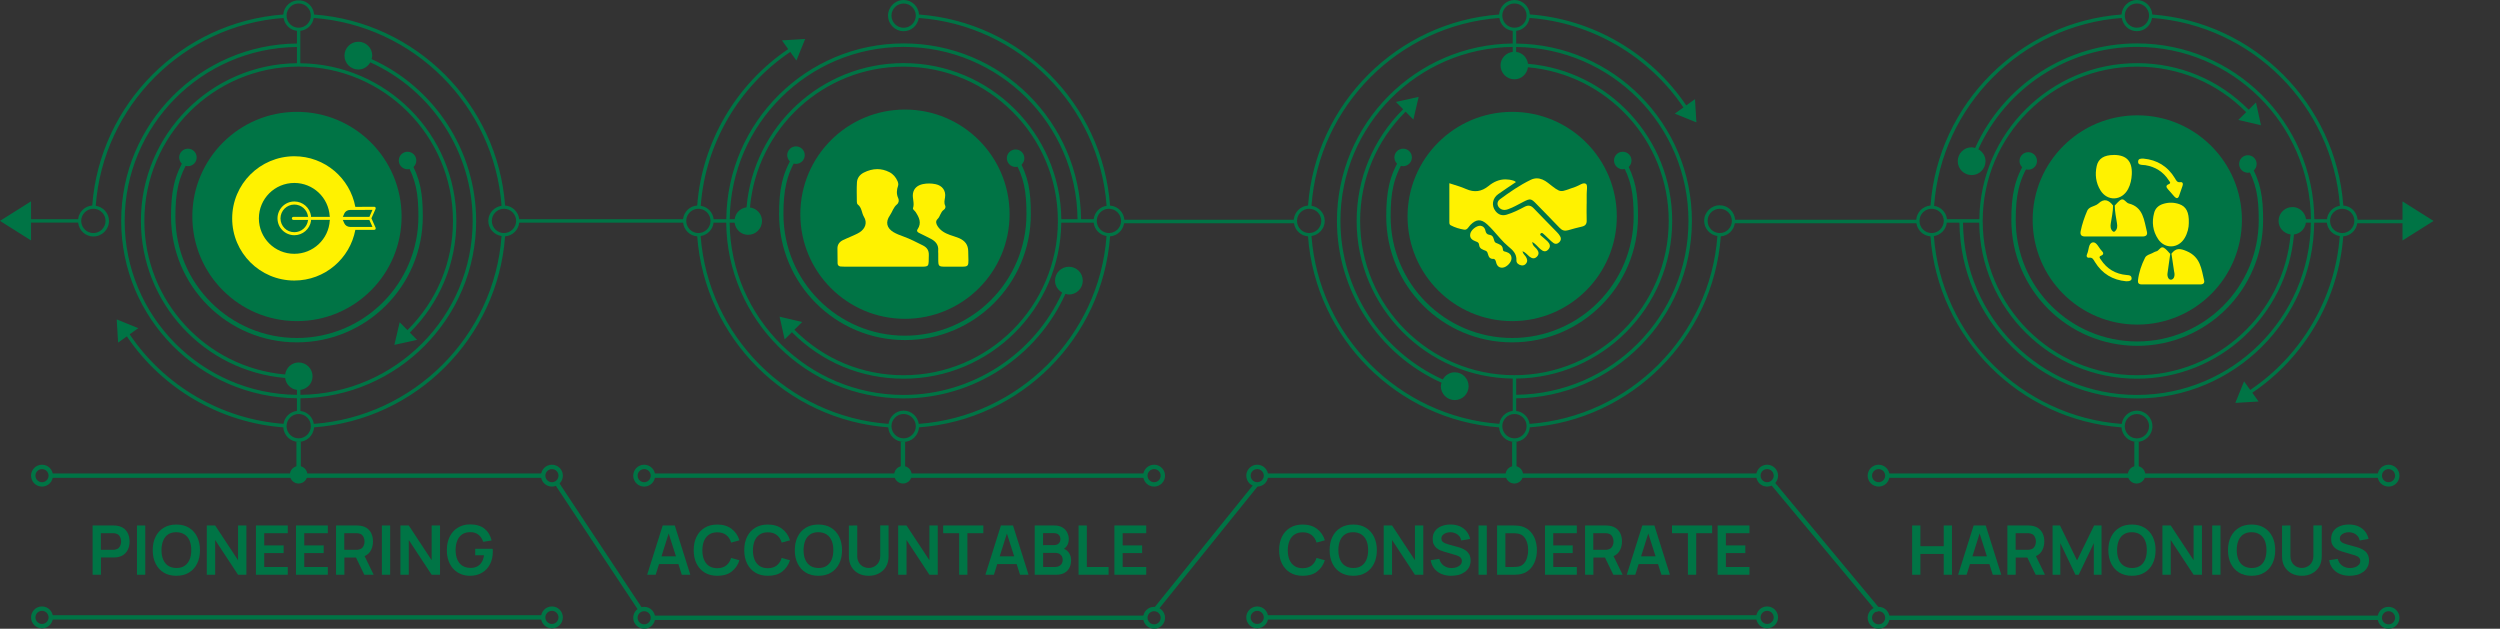 <?xml version="1.0" encoding="utf-8"?>
<!-- Generator: Adobe Illustrator 26.3.1, SVG Export Plug-In . SVG Version: 6.00 Build 0)  -->
<svg version="1.1" id="Layer_1" xmlns="http://www.w3.org/2000/svg" xmlns:xlink="http://www.w3.org/1999/xlink" x="0px" y="0px"
	 viewBox="0 0 511.35 128.6" style="enable-background:new 0 0 511.35 128.6;" xml:space="preserve">
<rect x="0" y="0" width="511.35" height="128.6" fill="#333333" stroke="none"/>
<style type="text/css">
	.st0{fill:#007445;}
	.st1{clip-path:url(#SVGID_00000136386515870806421010000004586305401275040694_);fill:#007445;}
	.st2{clip-path:url(#SVGID_00000136386515870806421010000004586305401275040694_);fill:#FFF200;}
	.st3{fill:none;stroke:#007445;stroke-width:0.894;}
	.st4{clip-path:url(#SVGID_00000089568846268690142680000006161734383821007286_);fill:#007445;}
	.st5{clip-path:url(#SVGID_00000038390461541118707860000001527200494831487642_);fill:#007445;}
	.st6{clip-path:url(#SVGID_00000129200835990466701900000007479574424835074948_);fill:#007445;}
	.st7{clip-path:url(#SVGID_00000036236852535619273930000016169072564146943378_);fill:#007445;}
	.st8{clip-path:url(#SVGID_00000010275928265321511690000005691786254393740439_);fill:none;stroke:#007445;stroke-width:0.894;}
	.st9{clip-path:url(#SVGID_00000173118494848169802760000008193337251075014528_);fill:none;stroke:#007445;stroke-width:0.894;}
	.st10{clip-path:url(#SVGID_00000072964879383034609380000003377640540800723877_);fill:none;stroke:#007445;stroke-width:0.894;}
	.st11{clip-path:url(#SVGID_00000069386400319430015000000006405375428223237798_);fill:none;stroke:#007445;stroke-width:0.894;}
	.st12{clip-path:url(#SVGID_00000014605514327696679890000010687742980434888602_);fill:none;stroke:#007445;stroke-width:0.894;}
	.st13{clip-path:url(#SVGID_00000126292840810527376880000001533502444376155305_);fill:none;stroke:#007445;stroke-width:0.894;}
	.st14{clip-path:url(#SVGID_00000072967044996854844090000007435437926262986644_);fill:none;stroke:#007445;stroke-width:0.894;}
	.st15{clip-path:url(#SVGID_00000004535895152827538960000005888659496981790390_);fill:none;stroke:#007445;stroke-width:0.894;}
	.st16{clip-path:url(#SVGID_00000004535895152827538960000005888659496981790390_);fill:#007445;}
	.st17{clip-path:url(#SVGID_00000116932518663642119530000003929979188465022852_);fill:#007445;}
</style>
<g>
	<path class="st0" d="M18.94,117.56v-10.08h4.17c0.1,0,0.22,0,0.38,0.01s0.3,0.02,0.43,0.04c0.58,0.09,1.06,0.28,1.45,0.58
		c0.38,0.3,0.66,0.68,0.85,1.13c0.18,0.46,0.28,0.96,0.28,1.52c0,0.55-0.09,1.05-0.28,1.51c-0.19,0.45-0.47,0.83-0.85,1.13
		c-0.38,0.3-0.86,0.49-1.44,0.58c-0.13,0.02-0.27,0.03-0.43,0.04c-0.16,0.01-0.28,0.01-0.37,0.01h-2.48v3.52H18.94z M20.63,112.46
		h2.41c0.09,0,0.2,0,0.31-0.01c0.12-0.01,0.22-0.03,0.32-0.06c0.28-0.07,0.5-0.19,0.66-0.37c0.16-0.18,0.28-0.38,0.34-0.6
		c0.07-0.22,0.1-0.44,0.1-0.66s-0.03-0.44-0.1-0.66c-0.07-0.23-0.18-0.43-0.34-0.61c-0.16-0.18-0.38-0.3-0.66-0.37
		c-0.1-0.03-0.21-0.05-0.32-0.05s-0.22-0.01-0.31-0.01h-2.41V112.46z"/>
	<path class="st0" d="M28.02,117.56v-10.08h1.69v10.08H28.02z"/>
	<path class="st0" d="M36.07,117.77c-1.01,0-1.87-0.22-2.59-0.66c-0.72-0.44-1.27-1.06-1.66-1.84c-0.39-0.79-0.58-1.7-0.58-2.74
		s0.19-1.96,0.58-2.74c0.38-0.79,0.94-1.4,1.66-1.84c0.72-0.44,1.58-0.66,2.59-0.66c1.01,0,1.87,0.22,2.59,0.66
		c0.72,0.44,1.27,1.06,1.66,1.84c0.38,0.79,0.58,1.7,0.58,2.74s-0.19,1.96-0.58,2.74c-0.39,0.79-0.94,1.4-1.66,1.84
		C37.94,117.55,37.08,117.77,36.07,117.77z M36.07,116.18c0.68,0,1.24-0.14,1.69-0.45c0.45-0.3,0.79-0.73,1.02-1.28
		c0.23-0.55,0.34-1.19,0.34-1.93s-0.11-1.38-0.34-1.92c-0.23-0.54-0.56-0.97-1.02-1.27c-0.45-0.3-1.01-0.46-1.69-0.47
		c-0.68,0-1.24,0.14-1.69,0.45c-0.45,0.3-0.79,0.73-1.01,1.28s-0.34,1.19-0.34,1.93s0.11,1.38,0.34,1.92
		c0.22,0.54,0.56,0.97,1.01,1.27C34.83,116.01,35.39,116.17,36.07,116.18z"/>
	<path class="st0" d="M42.3,117.56v-10.08h1.71l4.68,7.11v-7.11h1.71v10.08h-1.71l-4.68-7.11v7.11H42.3z"/>
	<path class="st0" d="M52.35,117.56v-10.08h6.51v1.58h-4.82v2.49h3.98v1.58h-3.98v2.85h4.82v1.58H52.35z"/>
	<path class="st0" d="M60.54,117.56v-10.08h6.51v1.58h-4.82v2.49h3.98v1.58h-3.98v2.85h4.82v1.58H60.54z"/>
	<path class="st0" d="M68.73,117.56v-10.08h4.17c0.1,0,0.22,0,0.38,0.01s0.3,0.02,0.43,0.04c0.58,0.09,1.06,0.28,1.45,0.58
		c0.38,0.3,0.66,0.68,0.85,1.13c0.18,0.46,0.28,0.96,0.28,1.52c0,0.82-0.21,1.53-0.62,2.12c-0.42,0.59-1.05,0.96-1.91,1.1
		l-0.72,0.06h-2.6v3.52H68.73z M70.42,112.46h2.41c0.09,0,0.2,0,0.31-0.01c0.12-0.01,0.22-0.03,0.32-0.06
		c0.28-0.07,0.5-0.19,0.66-0.37c0.16-0.18,0.28-0.38,0.34-0.6c0.07-0.22,0.1-0.44,0.1-0.66s-0.03-0.44-0.1-0.66
		c-0.07-0.23-0.18-0.43-0.34-0.61c-0.16-0.18-0.38-0.3-0.66-0.37c-0.1-0.03-0.21-0.05-0.32-0.05s-0.22-0.01-0.31-0.01h-2.41V112.46z
		 M74.52,117.56l-1.99-4.1l1.72-0.38l2.18,4.48H74.52z"/>
	<path class="st0" d="M78.11,117.56v-10.08h1.69v10.08H78.11z"/>
	<path class="st0" d="M81.9,117.56v-10.08h1.71l4.68,7.11v-7.11h1.71v10.08h-1.71l-4.68-7.11v7.11H81.9z"/>
	<path class="st0" d="M96.11,117.77c-0.65,0-1.27-0.12-1.84-0.35c-0.57-0.23-1.07-0.57-1.5-1.02c-0.43-0.45-0.77-1-1.01-1.65
		c-0.24-0.65-0.36-1.4-0.36-2.24c0-1.1,0.21-2.04,0.62-2.82c0.41-0.78,0.97-1.38,1.69-1.8c0.71-0.42,1.52-0.63,2.42-0.63
		c1.24,0,2.22,0.29,2.95,0.86c0.73,0.58,1.22,1.38,1.47,2.43l-1.72,0.27c-0.19-0.6-0.5-1.08-0.94-1.43
		c-0.43-0.36-0.99-0.54-1.66-0.54c-0.68-0.01-1.24,0.14-1.69,0.44c-0.45,0.3-0.79,0.73-1.01,1.28s-0.34,1.19-0.34,1.93
		s0.11,1.38,0.34,1.92c0.22,0.54,0.56,0.97,1.01,1.27c0.45,0.3,1.01,0.46,1.69,0.47c0.51,0,0.95-0.09,1.34-0.28
		c0.38-0.19,0.7-0.48,0.94-0.86s0.41-0.87,0.49-1.45H97.2v-1.32h3.57c0.01,0.08,0.02,0.18,0.02,0.33c0,0.14,0.01,0.23,0.01,0.26
		c0,0.95-0.19,1.8-0.56,2.54c-0.38,0.74-0.91,1.32-1.61,1.74C97.92,117.56,97.08,117.77,96.11,117.77z"/>
</g>
<g>
	<path class="st0" d="M132.37,117.56l3.18-10.08h2.47l3.18,10.08h-1.74l-2.88-9.04h0.38l-2.85,9.04H132.37z M134.14,115.37v-1.58
		h5.29v1.58H134.14z"/>
	<path class="st0" d="M146.72,117.77c-1.01,0-1.87-0.22-2.59-0.66c-0.72-0.44-1.27-1.06-1.66-1.84c-0.39-0.79-0.58-1.7-0.58-2.74
		s0.19-1.96,0.58-2.74c0.38-0.79,0.94-1.4,1.66-1.84c0.72-0.44,1.58-0.66,2.59-0.66c1.16,0,2.13,0.29,2.9,0.87
		c0.77,0.58,1.32,1.36,1.63,2.35l-1.7,0.47c-0.2-0.66-0.53-1.17-1-1.54c-0.47-0.37-1.08-0.56-1.83-0.56c-0.68,0-1.24,0.15-1.69,0.46
		c-0.45,0.3-0.79,0.73-1.02,1.28c-0.23,0.55-0.34,1.19-0.35,1.93c0,0.74,0.11,1.38,0.34,1.93c0.23,0.55,0.57,0.97,1.02,1.28
		s1.02,0.46,1.69,0.46c0.75,0,1.36-0.19,1.83-0.56c0.47-0.37,0.8-0.89,1-1.54l1.7,0.47c-0.31,0.98-0.86,1.77-1.63,2.35
		S147.88,117.77,146.72,117.77z"/>
	<path class="st0" d="M157.06,117.77c-1.01,0-1.87-0.22-2.59-0.66c-0.72-0.44-1.27-1.06-1.66-1.84c-0.39-0.79-0.58-1.7-0.58-2.74
		s0.19-1.96,0.58-2.74c0.38-0.79,0.94-1.4,1.66-1.84c0.72-0.44,1.58-0.66,2.59-0.66c1.16,0,2.13,0.29,2.9,0.87
		c0.77,0.58,1.32,1.36,1.63,2.35l-1.7,0.47c-0.2-0.66-0.53-1.17-1-1.54c-0.47-0.37-1.08-0.56-1.83-0.56c-0.68,0-1.24,0.15-1.69,0.46
		c-0.45,0.3-0.79,0.73-1.02,1.28c-0.23,0.55-0.34,1.19-0.35,1.93c0,0.74,0.11,1.38,0.34,1.93c0.23,0.55,0.57,0.97,1.02,1.28
		s1.02,0.46,1.69,0.46c0.75,0,1.36-0.19,1.83-0.56c0.47-0.37,0.8-0.89,1-1.54l1.7,0.47c-0.31,0.98-0.86,1.77-1.63,2.35
		S158.22,117.77,157.06,117.77z"/>
	<path class="st0" d="M167.4,117.77c-1.01,0-1.87-0.22-2.59-0.66c-0.72-0.44-1.27-1.06-1.66-1.84c-0.39-0.79-0.58-1.7-0.58-2.74
		s0.19-1.96,0.58-2.74c0.38-0.79,0.94-1.4,1.66-1.84c0.72-0.44,1.58-0.66,2.59-0.66c1.01,0,1.87,0.22,2.59,0.66
		c0.72,0.44,1.27,1.06,1.66,1.84c0.38,0.79,0.58,1.7,0.58,2.74s-0.19,1.96-0.58,2.74c-0.39,0.79-0.94,1.4-1.66,1.84
		C169.27,117.55,168.41,117.77,167.4,117.77z M167.4,116.18c0.68,0,1.24-0.14,1.69-0.45c0.45-0.3,0.79-0.73,1.02-1.28
		c0.23-0.55,0.34-1.19,0.34-1.93s-0.11-1.38-0.34-1.92c-0.23-0.54-0.56-0.97-1.02-1.27c-0.45-0.3-1.01-0.46-1.69-0.47
		c-0.68,0-1.24,0.14-1.69,0.45c-0.45,0.3-0.79,0.73-1.01,1.28s-0.34,1.19-0.34,1.93s0.11,1.38,0.34,1.92
		c0.22,0.54,0.56,0.97,1.01,1.27C166.16,116.01,166.72,116.17,167.4,116.18z"/>
	<path class="st0" d="M177.69,117.77c-0.8,0-1.51-0.16-2.12-0.49c-0.61-0.33-1.08-0.79-1.43-1.38c-0.34-0.59-0.51-1.29-0.51-2.09
		v-6.32l1.71-0.01v6.29c0,0.38,0.06,0.72,0.19,1.01c0.13,0.3,0.3,0.55,0.52,0.76c0.22,0.21,0.47,0.37,0.76,0.47
		c0.28,0.11,0.58,0.16,0.88,0.16c0.31,0,0.61-0.05,0.89-0.17c0.28-0.11,0.53-0.27,0.75-0.48s0.39-0.46,0.52-0.76
		c0.13-0.3,0.19-0.63,0.19-1.01v-6.29h1.71v6.33c0,0.8-0.17,1.49-0.51,2.09c-0.34,0.59-0.82,1.05-1.43,1.38
		C179.2,117.6,178.49,117.77,177.69,117.77z"/>
	<path class="st0" d="M183.71,117.56v-10.08h1.71l4.68,7.11v-7.11h1.71v10.08h-1.71l-4.68-7.11v7.11H183.71z"/>
	<path class="st0" d="M196.18,117.56v-8.5h-3.26v-1.58h8.21v1.58h-3.26v8.5H196.18z"/>
	<path class="st0" d="M201.55,117.56l3.18-10.08h2.47l3.18,10.08h-1.74l-2.88-9.04h0.38l-2.85,9.04H201.55z M203.32,115.37v-1.58
		h5.29v1.58H203.32z"/>
	<path class="st0" d="M211.64,117.56v-10.08h4c0.68,0,1.24,0.14,1.68,0.41c0.44,0.27,0.76,0.62,0.97,1.05s0.32,0.86,0.32,1.32
		c0,0.55-0.13,1.03-0.4,1.41c-0.26,0.39-0.62,0.65-1.07,0.78v-0.35c0.63,0.14,1.12,0.45,1.45,0.9c0.33,0.46,0.49,0.98,0.49,1.56
		c0,0.6-0.11,1.12-0.34,1.57c-0.23,0.45-0.57,0.8-1.02,1.05c-0.45,0.25-1.01,0.38-1.67,0.38H211.64z M213.35,111.5h2.27
		c0.24,0,0.46-0.05,0.65-0.14c0.19-0.09,0.34-0.23,0.46-0.41c0.11-0.18,0.17-0.41,0.17-0.67c0-0.35-0.11-0.64-0.34-0.88
		s-0.54-0.35-0.94-0.35h-2.27V111.5z M213.35,115.97h2.48c0.29,0,0.56-0.06,0.79-0.18s0.42-0.29,0.55-0.5
		c0.13-0.22,0.2-0.47,0.2-0.77c0-0.27-0.06-0.51-0.17-0.73c-0.12-0.21-0.29-0.39-0.51-0.51c-0.22-0.13-0.49-0.19-0.8-0.19h-2.53
		V115.97z"/>
	<path class="st0" d="M220.61,117.56v-10.08h1.69v8.5h4.45v1.58H220.61z"/>
	<path class="st0" d="M227.94,117.56v-10.08h6.51v1.58h-4.82v2.49h3.98v1.58h-3.98v2.85h4.82v1.58H227.94z"/>
</g>
<g>
	<path class="st0" d="M266.46,117.77c-1.01,0-1.87-0.22-2.59-0.66c-0.72-0.44-1.27-1.06-1.66-1.84c-0.39-0.79-0.58-1.7-0.58-2.74
		s0.19-1.96,0.58-2.74c0.38-0.79,0.94-1.4,1.66-1.84c0.72-0.44,1.58-0.66,2.59-0.66c1.16,0,2.13,0.29,2.9,0.87
		c0.77,0.58,1.32,1.36,1.63,2.35l-1.7,0.47c-0.2-0.66-0.53-1.17-1-1.54c-0.47-0.37-1.08-0.56-1.83-0.56c-0.68,0-1.24,0.15-1.69,0.46
		c-0.45,0.3-0.79,0.73-1.02,1.28c-0.23,0.55-0.34,1.19-0.35,1.93c0,0.74,0.11,1.38,0.34,1.93c0.23,0.55,0.57,0.97,1.02,1.28
		s1.02,0.46,1.69,0.46c0.75,0,1.36-0.19,1.83-0.56c0.47-0.37,0.8-0.89,1-1.54l1.7,0.47c-0.31,0.98-0.86,1.77-1.63,2.35
		S267.62,117.77,266.46,117.77z"/>
	<path class="st0" d="M276.79,117.77c-1.01,0-1.87-0.22-2.59-0.66c-0.72-0.44-1.27-1.06-1.66-1.84c-0.39-0.79-0.58-1.7-0.58-2.74
		s0.19-1.96,0.58-2.74c0.38-0.79,0.94-1.4,1.66-1.84c0.72-0.44,1.58-0.66,2.59-0.66c1.01,0,1.87,0.22,2.59,0.66
		c0.72,0.44,1.27,1.06,1.66,1.84c0.38,0.79,0.58,1.7,0.58,2.74s-0.19,1.96-0.58,2.74c-0.39,0.79-0.94,1.4-1.66,1.84
		C278.67,117.55,277.8,117.77,276.79,117.77z M276.79,116.18c0.68,0,1.24-0.14,1.69-0.45c0.45-0.3,0.79-0.73,1.02-1.28
		c0.23-0.55,0.34-1.19,0.34-1.93s-0.11-1.38-0.34-1.92c-0.23-0.54-0.56-0.97-1.02-1.27c-0.45-0.3-1.01-0.46-1.69-0.47
		c-0.68,0-1.24,0.14-1.69,0.45c-0.45,0.3-0.79,0.73-1.01,1.28s-0.34,1.19-0.34,1.93s0.11,1.38,0.34,1.92
		c0.22,0.54,0.56,0.97,1.01,1.27C275.55,116.01,276.12,116.17,276.79,116.18z"/>
	<path class="st0" d="M283.02,117.56v-10.08h1.71l4.68,7.11v-7.11h1.71v10.08h-1.71l-4.68-7.11v7.11H283.02z"/>
	<path class="st0" d="M296.81,117.77c-0.74,0-1.4-0.13-1.99-0.38c-0.59-0.26-1.08-0.62-1.46-1.1c-0.38-0.48-0.62-1.05-0.72-1.71
		l1.75-0.27c0.15,0.6,0.46,1.06,0.92,1.39c0.46,0.33,1,0.49,1.61,0.49c0.36,0,0.7-0.06,1.02-0.17c0.32-0.11,0.57-0.28,0.77-0.49
		c0.2-0.21,0.3-0.48,0.3-0.79c0-0.14-0.02-0.27-0.07-0.39c-0.05-0.12-0.12-0.22-0.21-0.32c-0.09-0.09-0.21-0.18-0.35-0.25
		s-0.31-0.14-0.49-0.2l-2.6-0.77c-0.22-0.07-0.47-0.15-0.72-0.26c-0.26-0.11-0.5-0.26-0.74-0.46c-0.23-0.19-0.42-0.44-0.57-0.74
		c-0.15-0.3-0.22-0.67-0.22-1.12c0-0.65,0.16-1.19,0.49-1.63c0.33-0.44,0.77-0.77,1.33-0.99c0.56-0.22,1.18-0.33,1.86-0.32
		c0.69,0,1.31,0.12,1.85,0.35c0.54,0.23,0.99,0.57,1.36,1c0.36,0.44,0.62,0.97,0.77,1.59l-1.81,0.32c-0.08-0.35-0.22-0.66-0.43-0.91
		c-0.21-0.25-0.47-0.44-0.78-0.57s-0.63-0.2-0.98-0.21c-0.34,0-0.65,0.05-0.93,0.15c-0.29,0.11-0.52,0.26-0.69,0.45
		c-0.17,0.2-0.26,0.42-0.26,0.69c0,0.25,0.07,0.45,0.22,0.61s0.33,0.28,0.56,0.37s0.45,0.17,0.68,0.23l1.81,0.5
		c0.25,0.07,0.53,0.15,0.83,0.27c0.31,0.11,0.61,0.27,0.89,0.47c0.29,0.2,0.52,0.46,0.71,0.79c0.18,0.33,0.28,0.74,0.28,1.25
		c0,0.52-0.11,0.98-0.32,1.38c-0.22,0.39-0.51,0.72-0.88,0.98c-0.37,0.26-0.79,0.46-1.26,0.59
		C297.82,117.7,297.33,117.77,296.81,117.77z"/>
	<path class="st0" d="M302.42,117.56v-10.08h1.69v10.08H302.42z"/>
	<path class="st0" d="M306.21,117.56v-10.08h3.21c0.08,0,0.25,0,0.5,0.01c0.25,0,0.49,0.02,0.72,0.05c0.8,0.1,1.47,0.39,2.03,0.85
		c0.55,0.46,0.97,1.06,1.26,1.77c0.28,0.72,0.43,1.51,0.43,2.36c0,0.85-0.14,1.64-0.43,2.36c-0.29,0.72-0.7,1.31-1.26,1.77
		c-0.55,0.46-1.23,0.75-2.03,0.85c-0.23,0.03-0.47,0.04-0.72,0.05s-0.42,0.01-0.5,0.01H306.21z M307.92,115.97h1.5
		c0.14,0,0.32,0,0.54-0.01c0.22-0.01,0.41-0.03,0.58-0.06c0.48-0.09,0.86-0.3,1.16-0.64s0.52-0.74,0.66-1.23
		c0.14-0.48,0.21-0.98,0.21-1.51c0-0.55-0.07-1.06-0.22-1.54s-0.37-0.88-0.67-1.21c-0.3-0.33-0.68-0.53-1.15-0.62
		c-0.17-0.04-0.36-0.06-0.58-0.07s-0.4-0.01-0.54-0.01h-1.5V115.97z"/>
	<path class="st0" d="M316.01,117.56v-10.08h6.51v1.58h-4.82v2.49h3.98v1.58h-3.98v2.85h4.82v1.58H316.01z"/>
	<path class="st0" d="M324.21,117.56v-10.08h4.16c0.1,0,0.22,0,0.38,0.01c0.15,0.01,0.3,0.02,0.43,0.04
		c0.58,0.09,1.06,0.28,1.45,0.58c0.38,0.3,0.66,0.68,0.85,1.13s0.28,0.96,0.28,1.52c0,0.82-0.21,1.53-0.62,2.12
		c-0.42,0.59-1.05,0.96-1.91,1.1l-0.72,0.06h-2.6v3.52H324.21z M325.89,112.46h2.41c0.09,0,0.2,0,0.31-0.01
		c0.12-0.01,0.22-0.03,0.32-0.06c0.28-0.07,0.5-0.19,0.66-0.37c0.16-0.18,0.28-0.38,0.34-0.6c0.07-0.22,0.1-0.44,0.1-0.66
		s-0.03-0.44-0.1-0.66c-0.07-0.23-0.18-0.43-0.34-0.61c-0.16-0.18-0.38-0.3-0.66-0.37c-0.1-0.03-0.21-0.05-0.32-0.05
		c-0.12-0.01-0.22-0.01-0.31-0.01h-2.41V112.46z M329.99,117.56l-1.99-4.1l1.71-0.38l2.18,4.48H329.99z"/>
	<path class="st0" d="M332.74,117.56l3.18-10.08h2.47l3.18,10.08h-1.74l-2.88-9.04h0.38l-2.85,9.04H332.74z M334.52,115.37v-1.58
		h5.29v1.58H334.52z"/>
	<path class="st0" d="M345.25,117.56v-8.5h-3.26v-1.58h8.21v1.58h-3.26v8.5H345.25z"/>
	<path class="st0" d="M351.32,117.56v-10.08h6.51v1.58h-4.82v2.49h3.98v1.58h-3.98v2.85h4.82v1.58H351.32z"/>
</g>
<g>
	<path class="st0" d="M391.11,117.56v-10.08h1.69v4.24h4.77v-4.24h1.68v10.08h-1.68v-4.26h-4.77v4.26H391.11z"/>
	<path class="st0" d="M400.51,117.56l3.18-10.08h2.47l3.18,10.08h-1.74l-2.88-9.04h0.38l-2.85,9.04H400.51z M402.28,115.37v-1.58
		h5.29v1.58H402.28z"/>
	<path class="st0" d="M410.59,117.56v-10.08h4.16c0.1,0,0.22,0,0.38,0.01c0.15,0.01,0.3,0.02,0.43,0.04
		c0.58,0.09,1.06,0.28,1.45,0.58c0.38,0.3,0.66,0.68,0.85,1.13s0.28,0.96,0.28,1.52c0,0.82-0.21,1.53-0.62,2.12
		c-0.42,0.59-1.05,0.96-1.91,1.1l-0.72,0.06h-2.6v3.52H410.59z M412.28,112.46h2.41c0.09,0,0.2,0,0.31-0.01
		c0.12-0.01,0.22-0.03,0.32-0.06c0.28-0.07,0.5-0.19,0.66-0.37c0.16-0.18,0.28-0.38,0.34-0.6c0.07-0.22,0.1-0.44,0.1-0.66
		s-0.03-0.44-0.1-0.66c-0.07-0.23-0.18-0.43-0.34-0.61c-0.16-0.18-0.38-0.3-0.66-0.37c-0.1-0.03-0.21-0.05-0.32-0.05
		c-0.12-0.01-0.22-0.01-0.31-0.01h-2.41V112.46z M416.38,117.56l-1.99-4.1l1.71-0.38l2.18,4.48H416.38z"/>
	<path class="st0" d="M419.83,117.56v-10.08h1.52l3.49,7.14l3.49-7.14h1.52v10.08h-1.58v-6.46l-3.09,6.46h-0.67l-3.09-6.46v6.46
		H419.83z"/>
	<path class="st0" d="M436.07,117.77c-1.01,0-1.87-0.22-2.59-0.66c-0.72-0.44-1.27-1.06-1.66-1.84c-0.38-0.79-0.58-1.7-0.58-2.74
		s0.19-1.96,0.58-2.74c0.39-0.79,0.94-1.4,1.66-1.84c0.72-0.44,1.58-0.66,2.59-0.66s1.87,0.22,2.59,0.66
		c0.72,0.44,1.27,1.06,1.66,1.84c0.39,0.79,0.58,1.7,0.58,2.74s-0.19,1.96-0.58,2.74c-0.38,0.79-0.94,1.4-1.66,1.84
		C437.94,117.55,437.07,117.77,436.07,117.77z M436.07,116.18c0.68,0,1.24-0.14,1.69-0.45c0.45-0.3,0.79-0.73,1.01-1.28
		c0.23-0.55,0.34-1.19,0.34-1.93s-0.11-1.38-0.34-1.92c-0.23-0.54-0.56-0.97-1.01-1.27c-0.45-0.3-1.01-0.46-1.69-0.47
		c-0.68,0-1.24,0.14-1.69,0.45c-0.45,0.3-0.79,0.73-1.01,1.28c-0.23,0.55-0.34,1.19-0.34,1.93s0.11,1.38,0.34,1.92
		c0.22,0.54,0.56,0.97,1.01,1.27C434.83,116.01,435.39,116.17,436.07,116.18z"/>
	<path class="st0" d="M442.3,117.56v-10.08H444l4.68,7.11v-7.11h1.71v10.08h-1.71l-4.68-7.11v7.11H442.3z"/>
	<path class="st0" d="M452.49,117.56v-10.08h1.69v10.08H452.49z"/>
	<path class="st0" d="M460.54,117.77c-1.01,0-1.87-0.22-2.59-0.66c-0.72-0.44-1.27-1.06-1.66-1.84c-0.38-0.79-0.58-1.7-0.58-2.74
		s0.19-1.96,0.58-2.74c0.39-0.79,0.94-1.4,1.66-1.84c0.72-0.44,1.58-0.66,2.59-0.66s1.87,0.22,2.59,0.66
		c0.72,0.44,1.27,1.06,1.66,1.84c0.39,0.79,0.58,1.7,0.58,2.74s-0.19,1.96-0.58,2.74c-0.38,0.79-0.94,1.4-1.66,1.84
		C462.41,117.55,461.55,117.77,460.54,117.77z M460.54,116.18c0.68,0,1.24-0.14,1.69-0.45c0.45-0.3,0.79-0.73,1.01-1.28
		c0.23-0.55,0.34-1.19,0.34-1.93s-0.11-1.38-0.34-1.92c-0.23-0.54-0.56-0.97-1.01-1.27c-0.45-0.3-1.01-0.46-1.69-0.47
		c-0.68,0-1.24,0.14-1.69,0.45c-0.45,0.3-0.79,0.73-1.01,1.28c-0.23,0.55-0.34,1.19-0.34,1.93s0.11,1.38,0.34,1.92
		c0.22,0.54,0.56,0.97,1.01,1.27C459.3,116.01,459.86,116.17,460.54,116.18z"/>
	<path class="st0" d="M470.83,117.77c-0.8,0-1.51-0.16-2.12-0.49c-0.61-0.33-1.08-0.79-1.43-1.38c-0.34-0.59-0.51-1.29-0.51-2.09
		v-6.32l1.71-0.01v6.29c0,0.38,0.06,0.72,0.19,1.01c0.13,0.3,0.3,0.55,0.52,0.76c0.22,0.21,0.47,0.37,0.76,0.47
		c0.28,0.11,0.58,0.16,0.88,0.16c0.31,0,0.61-0.05,0.89-0.17c0.28-0.11,0.53-0.27,0.75-0.48c0.22-0.21,0.39-0.46,0.52-0.76
		c0.13-0.3,0.19-0.63,0.19-1.01v-6.29h1.71v6.33c0,0.8-0.17,1.49-0.51,2.09c-0.34,0.59-0.82,1.05-1.43,1.38
		C472.34,117.6,471.63,117.77,470.83,117.77z"/>
	<path class="st0" d="M480.58,117.77c-0.74,0-1.4-0.13-1.99-0.38c-0.59-0.26-1.08-0.62-1.46-1.1c-0.38-0.48-0.62-1.05-0.72-1.71
		l1.75-0.27c0.15,0.6,0.46,1.06,0.92,1.39c0.46,0.33,1,0.49,1.61,0.49c0.36,0,0.7-0.06,1.01-0.17s0.58-0.28,0.77-0.49
		c0.2-0.21,0.3-0.48,0.3-0.79c0-0.14-0.02-0.27-0.07-0.39c-0.05-0.12-0.12-0.22-0.21-0.32c-0.09-0.09-0.21-0.18-0.35-0.25
		s-0.31-0.14-0.49-0.2l-2.6-0.77c-0.22-0.07-0.46-0.15-0.72-0.26c-0.26-0.11-0.5-0.26-0.73-0.46c-0.23-0.19-0.42-0.44-0.57-0.74
		c-0.15-0.3-0.22-0.67-0.22-1.12c0-0.65,0.17-1.19,0.49-1.63c0.33-0.44,0.77-0.77,1.33-0.99c0.56-0.22,1.18-0.33,1.86-0.32
		c0.69,0,1.31,0.12,1.85,0.35c0.54,0.23,0.99,0.57,1.36,1c0.36,0.44,0.62,0.97,0.77,1.59l-1.81,0.32c-0.08-0.35-0.22-0.66-0.43-0.91
		c-0.21-0.25-0.47-0.44-0.78-0.57s-0.63-0.2-0.98-0.21c-0.34,0-0.65,0.05-0.93,0.15c-0.29,0.11-0.52,0.26-0.69,0.45
		c-0.18,0.2-0.26,0.42-0.26,0.69c0,0.25,0.07,0.45,0.22,0.61s0.33,0.28,0.56,0.37s0.45,0.17,0.68,0.23l1.81,0.5
		c0.25,0.07,0.53,0.15,0.83,0.27c0.31,0.11,0.6,0.27,0.89,0.47c0.29,0.2,0.52,0.46,0.7,0.79c0.18,0.33,0.28,0.74,0.28,1.25
		c0,0.52-0.11,0.98-0.33,1.38c-0.22,0.39-0.51,0.72-0.88,0.98c-0.37,0.26-0.79,0.46-1.26,0.59
		C481.59,117.7,481.1,117.77,480.58,117.77z"/>
</g>
<g>
	<defs>
		<rect id="SVGID_1_" width="511.35" height="128.6"/>
	</defs>
	<clipPath id="SVGID_00000006699561989400366420000009944292942008109224_">
		<use xlink:href="#SVGID_1_"  style="overflow:visible;"/>
	</clipPath>
	<path style="clip-path:url(#SVGID_00000006699561989400366420000009944292942008109224_);fill:#007445;" d="M60.74,65.68
		c11.82,0,21.4-9.58,21.4-21.4s-9.58-21.4-21.4-21.4s-21.4,9.58-21.4,21.4S48.92,65.68,60.74,65.68"/>
	<path style="clip-path:url(#SVGID_00000006699561989400366420000009944292942008109224_);fill:#007445;" d="M185.1,65.21
		c11.82,0,21.4-9.58,21.4-21.4s-9.58-21.4-21.4-21.4c-11.82,0-21.4,9.58-21.4,21.4S173.28,65.21,185.1,65.21"/>
	<path style="clip-path:url(#SVGID_00000006699561989400366420000009944292942008109224_);fill:#007445;" d="M309.3,65.68
		c11.82,0,21.4-9.58,21.4-21.4s-9.58-21.4-21.4-21.4c-11.82,0-21.4,9.58-21.4,21.4S297.48,65.68,309.3,65.68"/>
	<path style="clip-path:url(#SVGID_00000006699561989400366420000009944292942008109224_);fill:#007445;" d="M437.16,66.39
		c11.82,0,21.4-9.58,21.4-21.4s-9.58-21.4-21.4-21.4c-11.82,0-21.4,9.58-21.4,21.4S425.34,66.39,437.16,66.39"/>
	<path style="clip-path:url(#SVGID_00000006699561989400366420000009944292942008109224_);fill:#FFF200;" d="M304.46,38.05
		c-1.41,1.15-2.89,1.36-4.57,0.62c-1.09-0.49-2.25-0.79-3.44-1.19c0,2.71,0,5.32,0,7.93c0,0.26,0.01,0.53,0.26,0.66
		c0.88,0.47,1.83,0.75,2.79,0.91c0.61,0.1,0.89-0.6,1.27-0.99c1.19-1.18,2.15-1.24,3.39-0.13c0.44,0.39,0.84,0.83,1.24,1.26
		c1.02,1.1,1.94,2.32,3.08,3.26c0.96,0.8,1.76,1.51,1.69,2.9c-0.02,0.53,0.44,0.88,0.97,0.99c0.43,0.09,0.8-0.06,1.05-0.43
		c0.31-0.45,0.17-0.89-0.09-1.32c-0.21-0.34-0.59-0.58-0.69-1.14c0.66,0.25,0.98,0.74,1.4,1.08c0.52,0.42,1.05,0.56,1.56,0.03
		c0.51-0.54,0.36-1.05-0.07-1.58c-0.32-0.39-0.86-0.65-0.88-1.43c0.72,0.43,1.13,1.03,1.67,1.49c0.53,0.46,1.08,0.65,1.62,0.04
		c0.53-0.6,0.3-1.17-0.19-1.65c-0.4-0.39-0.84-0.74-1.26-1.11c-0.13-0.11-0.34-0.21-0.17-0.45c0.14-0.19,0.34-0.18,0.49-0.06
		c0.27,0.21,0.51,0.46,0.76,0.69c0.46,0.42,0.88,0.89,1.38,1.25c0.42,0.31,0.87,0.22,1.25-0.17c0.35-0.37,0.38-0.78,0.13-1.2
		c-0.17-0.29-0.39-0.57-0.63-0.81c-1.58-1.63-3.19-3.24-4.76-4.89c-0.59-0.62-1.14-0.7-1.88-0.31c-1.17,0.62-2.36,1.22-3.63,1.6
		c-0.94,0.29-1.71,0.03-2.31-0.73c-0.87-1.11-0.64-2.61,0.55-3.46c1.18-0.85,2.4-1.63,3.62-2.46c-0.09-0.09-0.12-0.13-0.17-0.16
		c-0.11-0.06-0.22-0.11-0.34-0.15c-0.55-0.17-1.09-0.25-1.6-0.25C306.69,36.68,305.53,37.17,304.46,38.05"/>
	<path style="clip-path:url(#SVGID_00000006699561989400366420000009944292942008109224_);fill:#FFF200;" d="M313.12,36.77
		c-2.26,1.09-4.33,2.52-6.35,4.01c-0.75,0.56-0.56,1.55,0.27,2c0.48,0.25,0.95,0.18,1.43,0.01c1.11-0.39,2.12-1.01,3.16-1.53
		c1.38-0.7,1.55-0.66,2.63,0.46c1.58,1.64,3.19,3.24,4.75,4.89c0.51,0.54,1.04,0.68,1.74,0.48c0.94-0.28,1.89-0.53,2.85-0.75
		c0.68-0.16,0.97-0.54,0.94-1.27c-0.04-1.13-0.01-2.26-0.01-3.4h0.01c0-0.63,0.01-1.26,0-1.89c-0.01-0.75,0.23-1.9-0.13-2.16
		c-0.56-0.4-1.39,0.33-2.1,0.57c-3.4,1.13-2.78,1.49-5.72-0.81c-0.69-0.54-1.46-0.9-2.26-0.9
		C313.93,36.49,313.53,36.57,313.12,36.77"/>
	<path style="clip-path:url(#SVGID_00000006699561989400366420000009944292942008109224_);fill:#FFF200;" d="M300.73,47.82
		c-0.18,0.92,0.43,1.29,1.13,1.56c0.32,0.12,0.63,0.22,0.67,0.67c0.07,0.86,0.73,0.98,1.39,1.26c0.6,0.25,0.29,1.39,1.14,1.6
		c0.06,0.01,0.12,0.05,0.18,0.04c0.52-0.07,0.67,0.26,0.77,0.69c0.17,0.73,0.6,1.18,1.37,1.1c0.79-0.08,1.75-1.06,1.78-1.82
		c0.04-0.78-0.43-1.2-1.12-1.41c-0.28-0.08-0.61-0.05-0.64-0.51c-0.06-0.9-0.75-1.03-1.43-1.33c-0.57-0.25-0.26-1.41-1.14-1.6
		c-0.06-0.01-0.12-0.04-0.18-0.04c-0.49-0.06-0.72-0.36-0.82-0.84c-0.12-0.62-0.54-0.96-1.04-1.02h-0.03
		C301.94,46.17,300.87,47.06,300.73,47.82"/>
	<path style="clip-path:url(#SVGID_00000006699561989400366420000009944292942008109224_);fill:#FFF200;" d="M442.38,41.73
		c-0.86,0.28-1.52,0.87-1.76,1.77c-0.53,1.91-0.3,3.77,0.81,5.42c1.4,2.07,4.14,1.93,5.42-0.23c0.61-1.03,0.85-2.15,0.85-3.07
		c0.07-2.23-0.54-3.37-1.95-3.87c-0.56-0.19-1.12-0.29-1.68-0.29C443.5,41.45,442.94,41.55,442.38,41.73"/>
	<path style="clip-path:url(#SVGID_00000006699561989400366420000009944292942008109224_);fill:#FFF200;" d="M432.34,31.7
		c-1.95,0-3.14,0.72-3.48,2.26c-0.38,1.73-0.18,3.44,0.76,4.96c1.42,2.32,4.38,2.17,5.66-0.25c0.5-0.95,0.71-1.98,0.76-3.05
		c0.11-2.66-1.08-3.92-3.68-3.93C432.36,31.7,432.35,31.7,432.34,31.7"/>
	<path style="clip-path:url(#SVGID_00000006699561989400366420000009944292942008109224_);fill:#FFF200;" d="M437.33,33.08
		c-0.01,0.59,0.49,0.62,0.93,0.66c0.18,0.01,0.36,0.01,0.53,0.04c2.05,0.33,3.68,1.34,4.82,3.12c0.15,0.24,0.54,0.54-0.02,0.77
		c-0.7,0.29-0.49,0.66-0.13,1.07c0.43,0.49,0.85,0.99,1.29,1.47c0.38,0.41,0.74,0.47,0.96-0.15c0.25-0.68,0.48-1.37,0.71-2.06
		c0.14-0.42,0.04-0.81-0.44-0.74c-0.68,0.1-0.85-0.34-1.11-0.78c-1.49-2.48-3.69-3.79-6.45-4.04
		C437.88,32.44,437.34,32.41,437.33,33.08"/>
	<path style="clip-path:url(#SVGID_00000006699561989400366420000009944292942008109224_);fill:#FFF200;" d="M428.05,49.58
		c-0.92,0.17-0.76,1.57-1.16,2.39c-0.2,0.41-0.05,0.8,0.42,0.74c0.72-0.09,0.89,0.41,1.18,0.87c1.49,2.43,3.67,3.7,6.38,3.95
		c0.75,0.03,1.16-0.19,1.13-0.61c-0.05-0.66-0.56-0.62-1.03-0.67c-2.24-0.2-4.01-1.23-5.26-3.14c-0.18-0.27-0.54-0.59,0.08-0.83
		c0.54-0.21,0.47-0.61,0.13-0.94c-0.6-0.58-1.02-1.77-1.75-1.77C428.13,49.57,428.09,49.57,428.05,49.58"/>
	<path style="clip-path:url(#SVGID_00000006699561989400366420000009944292942008109224_);fill:#FFF200;" d="M441.06,51.41
		c-0.31,0.07-0.59,0.25-0.88,0.39c-0.52,0.24-1.15,0.37-1.43,0.91c-0.74,1.46-1.26,3-1.45,4.64c-0.06,0.53,0.17,0.82,0.72,0.82
		c4.03-0.01,8.06,0,12.1,0c0.55,0,0.84-0.31,0.71-0.82c-0.56-2.35-0.73-4.76-3.54-5.97c-1.46-0.63-2.24-0.65-3.14,0.51
		c0.18,1.19,0.35,2.37,0.53,3.56c0.02,0.14,0.06,0.29,0.08,0.43c0.09,0.65-0.16,1.33-0.74,1.33c-0.5,0-0.76-0.69-0.68-1.29
		c0.18-1.33,0.38-2.66,0.56-3.99c-0.43-0.43-0.81-0.98-1.32-1.26c-0.11-0.06-0.21-0.08-0.3-0.08
		C441.81,50.59,441.55,51.3,441.06,51.41"/>
	<path style="clip-path:url(#SVGID_00000006699561989400366420000009944292942008109224_);fill:#FFF200;" d="M433.9,40.82
		c-0.52,0.22-0.9,0.8-1.35,1.22c0.02,1.24,0.27,2.45,0.46,3.66c0.1,0.6,0.08,1.16-0.41,1.6c-0.16,0.15-0.3,0.14-0.46,0
		c-0.49-0.44-0.49-1.01-0.4-1.6c0.19-1.22,0.46-2.42,0.47-3.66c-0.87-1.12-1.8-1.55-3.01-0.41c-0.37,0.35-0.95,0.48-1.44,0.71
		c-0.37,0.17-0.69,0.41-0.85,0.79c-0.57,1.34-1.04,2.71-1.33,4.14c-0.14,0.7,0.09,1.1,0.89,1.1c3.92-0.02,7.85-0.02,11.77,0
		c0.69,0,1.06-0.3,0.89-0.98c-0.59-2.35-0.73-5.02-3.71-5.77c-0.51-0.13-0.82-0.83-1.31-0.83C434.05,40.77,433.98,40.79,433.9,40.82
		"/>
	<path style="clip-path:url(#SVGID_00000006699561989400366420000009944292942008109224_);fill:#FFF200;" d="M176.68,35.3
		c-0.82,0.42-1.35,1.12-1.4,1.99c-0.08,1.33-0.03,2.67-0.02,4.01c0,0.18,0.06,0.43,0.19,0.53c0.86,0.65,0.77,1.72,1.27,2.54
		c0.71,1.16,0.28,2.4-0.91,3.16c-0.55,0.35-1.19,0.59-1.79,0.87c-0.54,0.25-1.11,0.46-1.64,0.73c-0.7,0.36-1.1,0.91-1.09,1.7
		c0.02,1.02,0.01,2.04,0.03,3.05c0.01,0.36,0.23,0.59,0.61,0.63c0.33,0.03,0.67,0.04,1.01,0.04c2.56,0,5.12,0,7.68,0v0
		c2.29,0,4.58,0.01,6.87,0c0.21,0,0.41,0,0.58,0c2.1,0.01,1.85,0.02,1.91-2.38c0.03-0.96-0.38-1.56-1.23-1.98
		c-1.31-0.65-2.6-1.33-3.99-1.83c-0.69-0.25-1.39-0.51-2.01-0.88c-1.4-0.84-1.67-2.08-0.74-3.41c0.51-0.74,0.71-1.65,1.46-2.27
		c0.39-0.32,0.44-0.87,0.26-1.25c-0.41-0.88-0.33-1.71-0.03-2.59c0.09-0.27,0-0.64-0.12-0.92c-0.35-0.78-0.87-1.43-1.68-1.84
		c-0.83-0.42-1.65-0.61-2.47-0.61C178.51,34.6,177.59,34.84,176.68,35.3"/>
	<path style="clip-path:url(#SVGID_00000006699561989400366420000009944292942008109224_);fill:#FFF200;" d="M188.75,37.66
		c-1.08,0.23-1.84,0.86-2.01,1.91c-0.16,0.98,0.35,1.98,0.01,2.99c-0.1,0.29,0.34,0.51,0.51,0.78c0.74,1.11,1.3,2.25,0.43,3.54
		c-0.25,0.36-0.04,0.6,0.29,0.76c0.83,0.42,1.68,0.81,2.5,1.25c0.94,0.51,1.51,1.25,1.42,2.34c-0.02,0.19,0,0.38,0.01,0.57
		c0.04,2.77-0.3,2.76,1.88,2.75c0.29,0,0.63,0,1.02,0c0.48-0.01,0.9,0,1.25,0c2.42,0.02,2.01,0.04,1.98-3.16
		c-0.01-1.34-0.68-2.16-1.87-2.68c-0.61-0.26-1.27-0.43-1.89-0.66c-1.03-0.37-1.94-0.89-2.52-1.82c-0.29-0.46-0.44-0.99,0-1.42
		c0.58-0.55,0.59-1.43,1.29-1.9c0.28-0.18,0.42-0.57,0.28-0.86c-0.28-0.57-0.12-1.11-0.03-1.68c0.21-1.36-0.55-2.41-1.93-2.7
		c-0.44-0.09-0.88-0.14-1.33-0.14C189.61,37.53,189.17,37.57,188.75,37.66"/>
	<path style="clip-path:url(#SVGID_00000006699561989400366420000009944292942008109224_);fill:#FFF200;" d="M51.21,35.69
		c-2.3,2.3-3.72,5.48-3.72,8.99c0,3.51,1.42,6.68,3.72,8.98c2.3,2.3,5.48,3.72,8.99,3.72c3.13,0,5.99-1.13,8.2-3.01
		c2.18-1.85,3.73-4.42,4.28-7.35l3.9-0.01c0.05,0,0.09-0.01,0.14-0.04c0.12-0.09,0.16-0.28,0.09-0.43l-0.84-1.89l0.84-1.89
		c0.07-0.15,0.03-0.34-0.09-0.42c-0.04-0.03-0.09-0.04-0.13-0.04l-3.91,0.01c-0.55-2.93-2.1-5.5-4.28-7.35c-2.21-1.87-5.08-3-8.2-3
		C56.69,31.97,53.51,33.39,51.21,35.69 M55.07,49.8c-1.31-1.31-2.12-3.12-2.12-5.13c0-2,0.81-3.82,2.12-5.13
		c1.31-1.31,3.13-2.12,5.13-2.12c1.92,0,3.67,0.75,4.97,1.97c1.31,1.23,2.15,2.94,2.27,4.84c0,0.05,0.02,0.09,0.04,0.13l-3.9,0
		c0.03-0.06,0.05-0.13,0.04-0.2c-0.12-0.84-0.55-1.58-1.16-2.11c-0.61-0.52-1.39-0.84-2.25-0.84c-0.95,0-1.81,0.38-2.44,1.01
		c-0.62,0.62-1.01,1.49-1.01,2.44c0,0.95,0.38,1.81,1.01,2.44l0,0c0.62,0.62,1.49,1.01,2.44,1.01c0.86,0,1.65-0.32,2.25-0.84
		c0.61-0.53,1.04-1.26,1.16-2.1c0.01-0.07-0.01-0.14-0.04-0.2l3.91,0c-0.02,0.04-0.04,0.08-0.04,0.13c-0.11,1.9-0.96,3.61-2.27,4.84
		c-1.3,1.22-3.05,1.97-4.97,1.97C58.19,51.92,56.38,51.11,55.07,49.8 M58.2,46.67c-0.51-0.51-0.83-1.22-0.83-2
		c0-0.78,0.32-1.49,0.83-2c0.51-0.51,1.22-0.83,2-0.83c0.71,0,1.35,0.26,1.85,0.68c0.5,0.43,0.85,1.04,0.95,1.73
		c0.01,0.04,0.02,0.08,0.03,0.11l-3.02,0c-0.17,0-0.31,0.14-0.31,0.31c0,0.17,0.14,0.31,0.31,0.31l3.02,0
		c-0.02,0.03-0.03,0.07-0.03,0.11c-0.1,0.69-0.45,1.29-0.95,1.72c-0.49,0.43-1.14,0.68-1.84,0.68C59.41,47.5,58.71,47.18,58.2,46.67
		L58.2,46.67z M70.41,43.7c0.1-0.23,0.26-0.42,0.47-0.55c0.21-0.14,0.46-0.21,0.74-0.21l4.57-0.01l-0.63,1.43h-5.43L70.41,43.7z
		 M70.88,46.2c-0.2-0.13-0.37-0.32-0.47-0.55l-0.29-0.66l5.43,0l0.64,1.42l-4.56,0.01C71.34,46.41,71.09,46.33,70.88,46.2"/>
</g>
<line class="st3" x1="61.08" y1="90.34" x2="61.08" y2="97.11"/>
<g>
	<defs>
		<rect id="SVGID_00000083087919960410305290000007530427924560460417_" width="511.35" height="128.6"/>
	</defs>
	<clipPath id="SVGID_00000167388248944478038550000016558201235426197640_">
		<use xlink:href="#SVGID_00000083087919960410305290000007530427924560460417_"  style="overflow:visible;"/>
	</clipPath>
	<path style="clip-path:url(#SVGID_00000167388248944478038550000016558201235426197640_);fill:#007445;" d="M61.08,98.9
		c0.99,0,1.79-0.8,1.79-1.79c0-0.99-0.8-1.79-1.79-1.79c-0.99,0-1.79,0.8-1.79,1.79C59.29,98.1,60.09,98.9,61.08,98.9"/>
</g>
<line class="st3" x1="184.69" y1="90.34" x2="184.69" y2="97.11"/>
<g>
	<defs>
		<rect id="SVGID_00000076603307190896461040000004202546346876596902_" width="511.35" height="128.6"/>
	</defs>
	<clipPath id="SVGID_00000101802900636637483640000007349087873091545008_">
		<use xlink:href="#SVGID_00000076603307190896461040000004202546346876596902_"  style="overflow:visible;"/>
	</clipPath>
	<path style="clip-path:url(#SVGID_00000101802900636637483640000007349087873091545008_);fill:#007445;" d="M184.69,98.9
		c0.99,0,1.79-0.8,1.79-1.79c0-0.99-0.8-1.79-1.79-1.79c-0.99,0-1.79,0.8-1.79,1.79C182.9,98.1,183.7,98.9,184.69,98.9"/>
</g>
<line class="st3" x1="309.74" y1="90.34" x2="309.74" y2="97.11"/>
<g>
	<defs>
		<rect id="SVGID_00000052788544540812666910000001378885112857085347_" width="511.35" height="128.6"/>
	</defs>
	<clipPath id="SVGID_00000139994184459649949860000014282476324870972343_">
		<use xlink:href="#SVGID_00000052788544540812666910000001378885112857085347_"  style="overflow:visible;"/>
	</clipPath>
	<path style="clip-path:url(#SVGID_00000139994184459649949860000014282476324870972343_);fill:#007445;" d="M309.74,98.9
		c0.99,0,1.79-0.8,1.79-1.79c0-0.99-0.8-1.79-1.79-1.79c-0.99,0-1.79,0.8-1.79,1.79C307.95,98.1,308.75,98.9,309.74,98.9"/>
</g>
<line class="st3" x1="437.01" y1="90.34" x2="437.01" y2="97.11"/>
<g>
	<defs>
		<rect id="SVGID_00000118362428600548330390000004995891805144954026_" width="511.35" height="128.6"/>
	</defs>
	<clipPath id="SVGID_00000040566875743265174160000017399471475127528884_">
		<use xlink:href="#SVGID_00000118362428600548330390000004995891805144954026_"  style="overflow:visible;"/>
	</clipPath>
	<path style="clip-path:url(#SVGID_00000040566875743265174160000017399471475127528884_);fill:#007445;" d="M437.01,98.9
		c0.99,0,1.79-0.8,1.79-1.79c0-0.99-0.8-1.79-1.79-1.79c-0.99,0-1.79,0.8-1.79,1.79C435.22,98.1,436.02,98.9,437.01,98.9"/>
</g>
<line class="st3" x1="111.1" y1="97.29" x2="10.37" y2="97.29"/>
<g>
	<defs>
		<rect id="SVGID_00000020383500657290019440000005502513012873352836_" width="511.35" height="128.6"/>
	</defs>
	<clipPath id="SVGID_00000026852450896395044600000002140655077250934913_">
		<use xlink:href="#SVGID_00000020383500657290019440000005502513012873352836_"  style="overflow:visible;"/>
	</clipPath>
	
		<path style="clip-path:url(#SVGID_00000026852450896395044600000002140655077250934913_);fill:none;stroke:#007445;stroke-width:0.894;" d="
		M111.1,97.29c0,0.99,0.8,1.79,1.79,1.79c0.99,0,1.79-0.8,1.79-1.79s-0.8-1.79-1.79-1.79C111.9,95.5,111.1,96.31,111.1,97.29z"/>
	
		<circle style="clip-path:url(#SVGID_00000026852450896395044600000002140655077250934913_);fill:none;stroke:#007445;stroke-width:0.894;" cx="8.59" cy="97.29" r="1.79"/>
</g>
<line class="st3" x1="234.27" y1="126.36" x2="133.55" y2="126.36"/>
<g>
	<defs>
		<rect id="SVGID_00000005979701297960256750000002855011199060401050_" width="511.35" height="128.6"/>
	</defs>
	<clipPath id="SVGID_00000074426103216219371240000009458983715795694494_">
		<use xlink:href="#SVGID_00000005979701297960256750000002855011199060401050_"  style="overflow:visible;"/>
	</clipPath>
	
		<path style="clip-path:url(#SVGID_00000074426103216219371240000009458983715795694494_);fill:none;stroke:#007445;stroke-width:0.894;" d="
		M234.27,126.36c0,0.99,0.8,1.79,1.79,1.79c0.99,0,1.79-0.8,1.79-1.79c0-0.99-0.8-1.79-1.79-1.79
		C235.07,124.57,234.27,125.37,234.27,126.36z"/>
	
		<path style="clip-path:url(#SVGID_00000074426103216219371240000009458983715795694494_);fill:none;stroke:#007445;stroke-width:0.894;" d="
		M129.97,126.36c0,0.99,0.8,1.79,1.79,1.79c0.99,0,1.79-0.8,1.79-1.79c0-0.99-0.8-1.79-1.79-1.79
		C130.77,124.57,129.97,125.37,129.97,126.36z"/>
</g>
<line class="st3" x1="359.66" y1="97.29" x2="258.94" y2="97.29"/>
<g>
	<defs>
		<rect id="SVGID_00000170269569130293316660000015450053402373789329_" width="511.35" height="128.6"/>
	</defs>
	<clipPath id="SVGID_00000044144762464183351400000001205314904111120274_">
		<use xlink:href="#SVGID_00000170269569130293316660000015450053402373789329_"  style="overflow:visible;"/>
	</clipPath>
	
		<circle style="clip-path:url(#SVGID_00000044144762464183351400000001205314904111120274_);fill:none;stroke:#007445;stroke-width:0.894;" cx="361.45" cy="97.29" r="1.79"/>
	
		<path style="clip-path:url(#SVGID_00000044144762464183351400000001205314904111120274_);fill:none;stroke:#007445;stroke-width:0.894;" d="
		M255.36,97.29c0,0.99,0.8,1.79,1.79,1.79c0.99,0,1.79-0.8,1.79-1.79s-0.8-1.79-1.79-1.79C256.16,95.5,255.36,96.31,255.36,97.29z"
		/>
</g>
<line class="st3" x1="486.76" y1="126.36" x2="386.04" y2="126.36"/>
<g>
	<defs>
		<rect id="SVGID_00000103264681606663178540000001615733422545940367_" width="511.35" height="128.6"/>
	</defs>
	<clipPath id="SVGID_00000158739492653583520570000012541900879260861057_">
		<use xlink:href="#SVGID_00000103264681606663178540000001615733422545940367_"  style="overflow:visible;"/>
	</clipPath>
	
		<path style="clip-path:url(#SVGID_00000158739492653583520570000012541900879260861057_);fill:none;stroke:#007445;stroke-width:0.894;" d="
		M486.76,126.36c0,0.99,0.8,1.79,1.79,1.79c0.99,0,1.79-0.8,1.79-1.79c0-0.99-0.8-1.79-1.79-1.79
		C487.56,124.57,486.76,125.37,486.76,126.36z"/>
	
		<path style="clip-path:url(#SVGID_00000158739492653583520570000012541900879260861057_);fill:none;stroke:#007445;stroke-width:0.894;" d="
		M382.46,126.36c0,0.99,0.8,1.79,1.79,1.79c0.99,0,1.79-0.8,1.79-1.79c0-0.99-0.8-1.79-1.79-1.79
		C383.26,124.57,382.46,125.37,382.46,126.36z"/>
</g>
<line class="st3" x1="111.1" y1="126.28" x2="10.37" y2="126.28"/>
<g>
	<defs>
		<rect id="SVGID_00000043456412735828723700000008241171685818260885_" width="511.35" height="128.6"/>
	</defs>
	<clipPath id="SVGID_00000092438351308504459540000002598792921019436983_">
		<use xlink:href="#SVGID_00000043456412735828723700000008241171685818260885_"  style="overflow:visible;"/>
	</clipPath>
	
		<path style="clip-path:url(#SVGID_00000092438351308504459540000002598792921019436983_);fill:none;stroke:#007445;stroke-width:0.894;" d="
		M111.1,126.28c0,0.99,0.8,1.79,1.79,1.79c0.99,0,1.79-0.8,1.79-1.79c0-0.99-0.8-1.79-1.79-1.79
		C111.9,124.5,111.1,125.3,111.1,126.28z"/>
	
		<circle style="clip-path:url(#SVGID_00000092438351308504459540000002598792921019436983_);fill:none;stroke:#007445;stroke-width:0.894;" cx="8.59" cy="126.28" r="1.79"/>
</g>
<line class="st3" x1="234.27" y1="97.29" x2="133.55" y2="97.29"/>
<g>
	<defs>
		<rect id="SVGID_00000144318459743549093040000009447620227113364897_" width="511.35" height="128.6"/>
	</defs>
	<clipPath id="SVGID_00000173119178690042235280000006965630404543701169_">
		<use xlink:href="#SVGID_00000144318459743549093040000009447620227113364897_"  style="overflow:visible;"/>
	</clipPath>
	
		<path style="clip-path:url(#SVGID_00000173119178690042235280000006965630404543701169_);fill:none;stroke:#007445;stroke-width:0.894;" d="
		M234.27,97.29c0,0.99,0.8,1.79,1.79,1.79c0.99,0,1.79-0.8,1.79-1.79s-0.8-1.79-1.79-1.79C235.07,95.5,234.27,96.31,234.27,97.29z"
		/>
	
		<path style="clip-path:url(#SVGID_00000173119178690042235280000006965630404543701169_);fill:none;stroke:#007445;stroke-width:0.894;" d="
		M129.97,97.29c0,0.99,0.8,1.79,1.79,1.79c0.99,0,1.79-0.8,1.79-1.79s-0.8-1.79-1.79-1.79C130.77,95.5,129.97,96.31,129.97,97.29z"
		/>
</g>
<line class="st3" x1="359.66" y1="126.28" x2="258.94" y2="126.28"/>
<g>
	<defs>
		<rect id="SVGID_00000031181722973492040750000008742307671521734837_" width="511.35" height="128.6"/>
	</defs>
	<clipPath id="SVGID_00000155126818549076670670000008948854525019751358_">
		<use xlink:href="#SVGID_00000031181722973492040750000008742307671521734837_"  style="overflow:visible;"/>
	</clipPath>
	
		<circle style="clip-path:url(#SVGID_00000155126818549076670670000008948854525019751358_);fill:none;stroke:#007445;stroke-width:0.894;" cx="361.45" cy="126.28" r="1.79"/>
	
		<path style="clip-path:url(#SVGID_00000155126818549076670670000008948854525019751358_);fill:none;stroke:#007445;stroke-width:0.894;" d="
		M255.36,126.28c0,0.99,0.8,1.79,1.79,1.79c0.99,0,1.79-0.8,1.79-1.79c0-0.99-0.8-1.79-1.79-1.79
		C256.16,124.5,255.36,125.3,255.36,126.28z"/>
</g>
<line class="st3" x1="486.76" y1="97.29" x2="386.04" y2="97.29"/>
<g>
	<defs>
		<rect id="SVGID_00000088818417451185581220000015594014123409776793_" width="511.35" height="128.6"/>
	</defs>
	<clipPath id="SVGID_00000087377672148248362940000015402814068174416023_">
		<use xlink:href="#SVGID_00000088818417451185581220000015594014123409776793_"  style="overflow:visible;"/>
	</clipPath>
	
		<path style="clip-path:url(#SVGID_00000087377672148248362940000015402814068174416023_);fill:none;stroke:#007445;stroke-width:0.894;" d="
		M486.76,97.29c0,0.99,0.8,1.79,1.79,1.79c0.99,0,1.79-0.8,1.79-1.79s-0.8-1.79-1.79-1.79C487.56,95.5,486.76,96.31,486.76,97.29z"
		/>
	
		<path style="clip-path:url(#SVGID_00000087377672148248362940000015402814068174416023_);fill:none;stroke:#007445;stroke-width:0.894;" d="
		M382.46,97.29c0,0.99,0.8,1.79,1.79,1.79c0.99,0,1.79-0.8,1.79-1.79s-0.8-1.79-1.79-1.79C383.26,95.5,382.46,96.31,382.46,97.29z"
		/>
	
		<path style="clip-path:url(#SVGID_00000087377672148248362940000015402814068174416023_);fill:none;stroke:#007445;stroke-width:0.894;" d="
		M38.44,32.21c-2.42,3.88-3.01,7.17-3.01,12.07c0,13.97,11.33,25.3,25.3,25.3s25.3-11.33,25.3-25.3c0-4.66-0.48-7.7-2.68-11.45"/>
	<path style="clip-path:url(#SVGID_00000087377672148248362940000015402814068174416023_);fill:#007445;" d="M38.44,33.99
		c0.99,0,1.79-0.8,1.79-1.79c0-0.99-0.8-1.79-1.79-1.79c-0.99,0-1.79,0.8-1.79,1.79C36.65,33.19,37.45,33.99,38.44,33.99"/>
	<path style="clip-path:url(#SVGID_00000087377672148248362940000015402814068174416023_);fill:#007445;" d="M83.36,34.62
		c0.99,0,1.79-0.8,1.79-1.79c0-0.99-0.8-1.79-1.79-1.79c-0.99,0-1.79,0.8-1.79,1.79C81.57,33.82,82.37,34.62,83.36,34.62"/>
	
		<path style="clip-path:url(#SVGID_00000087377672148248362940000015402814068174416023_);fill:none;stroke:#007445;stroke-width:0.894;" d="
		M162.81,31.74c-2.42,3.88-3.01,7.17-3.01,12.07c0,13.97,11.33,25.3,25.3,25.3c13.97,0,25.3-11.33,25.3-25.3
		c0-4.66-0.48-7.7-2.68-11.45"/>
	<path style="clip-path:url(#SVGID_00000087377672148248362940000015402814068174416023_);fill:#007445;" d="M162.81,33.52
		c0.99,0,1.79-0.8,1.79-1.79c0-0.99-0.8-1.79-1.79-1.79c-0.99,0-1.79,0.8-1.79,1.79C161.02,32.72,161.82,33.52,162.81,33.52"/>
	<path style="clip-path:url(#SVGID_00000087377672148248362940000015402814068174416023_);fill:#007445;" d="M207.73,34.15
		c0.99,0,1.79-0.8,1.79-1.79c0-0.99-0.8-1.79-1.79-1.79c-0.99,0-1.79,0.8-1.79,1.79C205.94,33.35,206.74,34.15,207.73,34.15"/>
	
		<path style="clip-path:url(#SVGID_00000087377672148248362940000015402814068174416023_);fill:none;stroke:#007445;stroke-width:0.894;" d="
		M287,32.21c-2.42,3.88-3.01,7.17-3.01,12.07c0,13.97,11.33,25.3,25.3,25.3s25.3-11.33,25.3-25.3c0-4.66-0.48-7.7-2.68-11.45"/>
	<path style="clip-path:url(#SVGID_00000087377672148248362940000015402814068174416023_);fill:#007445;" d="M287,33.99
		c0.99,0,1.79-0.8,1.79-1.79c0-0.99-0.8-1.79-1.79-1.79c-0.99,0-1.79,0.8-1.79,1.79C285.22,33.19,286.02,33.99,287,33.99"/>
	<path style="clip-path:url(#SVGID_00000087377672148248362940000015402814068174416023_);fill:#007445;" d="M331.92,34.62
		c0.99,0,1.79-0.8,1.79-1.79c0-0.99-0.8-1.79-1.79-1.79c-0.99,0-1.79,0.8-1.79,1.79C330.14,33.82,330.94,34.62,331.92,34.62"/>
	
		<path style="clip-path:url(#SVGID_00000087377672148248362940000015402814068174416023_);fill:none;stroke:#007445;stroke-width:0.894;" d="
		M414.86,32.92c-2.42,3.88-3.01,7.17-3.01,12.07c0,13.97,11.33,25.3,25.3,25.3s25.3-11.33,25.3-25.3c0-4.66-0.48-7.7-2.68-11.45"/>
	<path style="clip-path:url(#SVGID_00000087377672148248362940000015402814068174416023_);fill:#007445;" d="M414.86,34.71
		c0.99,0,1.79-0.8,1.79-1.79c0-0.99-0.8-1.79-1.79-1.79c-0.99,0-1.79,0.8-1.79,1.79C413.07,33.91,413.87,34.71,414.86,34.71"/>
	<path style="clip-path:url(#SVGID_00000087377672148248362940000015402814068174416023_);fill:#007445;" d="M459.78,35.33
		c0.99,0,1.79-0.8,1.79-1.79c0-0.99-0.8-1.79-1.79-1.79c-0.99,0-1.79,0.8-1.79,1.79C457.99,34.53,458.79,35.33,459.78,35.33"/>
</g>
<line class="st3" x1="113.7" y1="98.57" x2="131.14" y2="124.88"/>
<line class="st3" x1="362.34" y1="98.57" x2="384.23" y2="124.88"/>
<line class="st3" x1="236.28" y1="124.77" x2="256.94" y2="99.14"/>
<g>
	<defs>
		<rect id="SVGID_00000165941154566414037690000014684486214148222608_" width="511.35" height="128.6"/>
	</defs>
	<clipPath id="SVGID_00000160886918184188313080000000476802877023279245_">
		<use xlink:href="#SVGID_00000165941154566414037690000014684486214148222608_"  style="overflow:visible;"/>
	</clipPath>
	<path style="clip-path:url(#SVGID_00000160886918184188313080000000476802877023279245_);fill:#007445;" d="M496.02,44.94h-13.8
		c-0.12-1.56-1.35-2.79-2.92-2.9c-1.53-20.82-18.25-37.54-39.07-39.07C440.11,1.32,438.76,0,437.08,0c-1.68,0-3.02,1.32-3.14,2.97
		c-20.82,1.53-37.54,18.25-39.07,39.07c-1.56,0.12-2.79,1.34-2.92,2.9H354.9c-0.13-1.64-1.47-2.95-3.14-2.95
		c-1.76,0-3.19,1.43-3.19,3.19c0,1.59,1.19,2.86,2.71,3.1c-1.51,20.47-17.95,36.91-38.42,38.42c-0.22-1.4-1.32-2.48-2.74-2.64v-2.59
		c19.85-0.19,35.94-16.39,35.94-36.28c0-19.9-16.09-36.09-35.94-36.28V6.31c1.42-0.17,2.52-1.24,2.74-2.64
		c12.65,0.93,24.37,7.75,31.47,18.31l-1.76,1.26l4.41,1.79l-0.29-4.75l-1.79,1.28c-7.23-10.73-19.14-17.66-31.99-18.61
		C312.79,1.32,311.45,0,309.77,0c-1.68,0-3.02,1.32-3.15,2.97c-20.82,1.53-37.54,18.25-39.07,39.07c-1.57,0.12-2.79,1.34-2.92,2.91
		h-34.66c-0.12-1.56-1.35-2.79-2.92-2.9C225.52,21.22,208.8,4.5,187.98,2.97C187.86,1.32,186.51,0,184.83,0
		c-1.76,0-3.19,1.43-3.19,3.19c0,1.76,1.43,3.19,3.19,3.19c1.59,0,2.86-1.19,3.1-2.71c20.47,1.51,36.91,17.95,38.42,38.42
		c-1.4,0.22-2.48,1.32-2.64,2.74h-2.59c-0.19-19.85-16.38-35.95-36.28-35.95c-19.9,0-36.09,16.09-36.28,35.95h-2.59
		c-0.17-1.42-1.24-2.52-2.64-2.74c0.93-12.65,7.75-24.37,18.31-31.47l1.26,1.76l1.79-4.41l-4.75,0.29l1.28,1.79
		c-10.73,7.22-17.66,19.14-18.61,31.99c-1.53,0.11-2.72,1.28-2.9,2.79H106.2c-0.18-1.51-1.37-2.68-2.89-2.79
		C101.78,21.22,85.06,4.5,64.24,2.97c-0.11-1.53-1.28-2.72-2.79-2.89h-0.71c-1.51,0.17-2.68,1.37-2.79,2.89
		C37.12,4.5,20.41,21.22,18.87,42.04c-1.52,0.11-2.72,1.28-2.89,2.79H6.35v-3.65l-6.35,4l6.35,4v-3.65h9.63
		c0.18,1.59,1.49,2.84,3.12,2.84c1.76,0,3.19-1.43,3.19-3.19c0-1.59-1.19-2.85-2.71-3.09C21.09,21.62,37.52,5.18,58,3.67
		c0.22,1.4,1.32,2.48,2.74,2.64V8.9C40.88,9.1,24.79,25.29,24.79,45.18c0,19.9,16.09,36.09,35.94,36.28v2.59
		c-1.42,0.17-2.52,1.24-2.74,2.64c-12.65-0.93-24.37-7.75-31.47-18.31l1.76-1.26l-4.41-1.79l0.29,4.75l1.79-1.28
		c7.23,10.73,19.14,17.66,31.99,18.61c0.12,1.65,1.46,2.97,3.15,2.97c1.68,0,3.02-1.32,3.15-2.97
		c20.82-1.53,37.54-18.25,39.07-39.07c1.52-0.11,2.72-1.28,2.89-2.79h33.52c0.18,1.51,1.37,2.68,2.89,2.79
		c1.53,20.82,18.25,37.54,39.07,39.07c0.12,1.65,1.47,2.97,3.15,2.97c1.68,0,3.02-1.32,3.15-2.97
		c20.82-1.53,37.54-18.25,39.07-39.07c1.49-0.11,2.65-1.23,2.87-2.68h34.75c0.22,1.45,1.39,2.57,2.87,2.68
		c1.53,20.82,18.25,37.54,39.07,39.07c0.12,1.65,1.47,2.97,3.15,2.97c1.68,0,3.02-1.32,3.14-2.97
		c20.82-1.53,37.54-18.25,39.07-39.07c1.49-0.11,2.65-1.23,2.87-2.68h37.14c0.22,1.45,1.39,2.57,2.87,2.68
		c1.53,20.82,18.26,37.54,39.07,39.07c0.12,1.65,1.46,2.97,3.14,2.97c1.76,0,3.19-1.43,3.19-3.19c0-1.76-1.43-3.19-3.19-3.19
		c-1.59,0-2.85,1.19-3.09,2.71c-20.47-1.51-36.91-17.94-38.42-38.42c1.4-0.22,2.48-1.32,2.64-2.74h2.59
		c0.19,19.85,16.38,35.95,36.28,35.95c19.9,0,36.09-16.09,36.28-35.95h2.59c0.17,1.42,1.24,2.52,2.64,2.74
		c-0.93,12.64-7.75,24.37-18.31,31.47l-1.26-1.76l-1.79,4.41l4.75-0.29l-1.28-1.79c10.73-7.23,17.66-19.14,18.6-31.99
		c1.49-0.11,2.65-1.23,2.87-2.68h13.9 M479.07,47.67c-1.37,0-2.48-1.11-2.48-2.49c0-1.37,1.11-2.48,2.48-2.48
		c1.37,0,2.49,1.11,2.49,2.48C481.56,46.55,480.44,47.67,479.07,47.67 M437.08,80.78c-19.5,0-35.38-15.78-35.57-35.24h3.32
		c0.19,17.63,14.58,31.92,32.25,31.92c16.86,0,30.72-13,32.13-29.5c1.28-0.16,2.27-1.14,2.44-2.42h1.01
		C472.46,65,456.59,80.78,437.08,80.78 M395.09,47.67c-1.37,0-2.48-1.11-2.48-2.49c0-1.37,1.12-2.48,2.48-2.48
		c1.37,0,2.49,1.11,2.49,2.48C397.58,46.55,396.46,47.67,395.09,47.67 M351.76,47.67c-1.37,0-2.49-1.11-2.49-2.49
		c0-1.37,1.12-2.48,2.49-2.48c1.37,0,2.48,1.11,2.48,2.48C354.24,46.55,353.13,47.67,351.76,47.67 M433.99,3.67
		c0.24,1.52,1.5,2.71,3.09,2.71c1.59,0,2.86-1.19,3.1-2.71c20.48,1.51,36.91,17.95,38.42,38.42c-1.4,0.22-2.48,1.32-2.64,2.74h-2.59
		c-0.19-19.85-16.39-35.95-36.28-35.95c-14.32,0-27.29,8.49-33.1,21.39c-0.23-0.06-0.46-0.14-0.71-0.14c-1.57,0-2.84,1.27-2.84,2.84
		c0,1.57,1.27,2.84,2.84,2.84c1.57,0,2.84-1.27,2.84-2.84c0-1.06-0.61-1.95-1.47-2.44c5.71-12.63,18.42-20.94,32.45-20.94
		c19.51,0,35.38,15.78,35.58,35.24h-1.01c-0.18-1.39-1.33-2.48-2.77-2.48c-1.57,0-2.84,1.27-2.84,2.84c0,1.43,1.08,2.57,2.46,2.76
		c-1.41,16.11-14.95,28.8-31.42,28.8c-17.4,0-31.56-14.16-31.56-31.56c0-17.4,14.16-31.56,31.56-31.56c8.49,0,16.38,3.31,22.34,9.31
		l-1.61,1.59l4.63,1.08l-1.02-4.65l-1.49,1.48c-6.1-6.13-14.16-9.52-22.84-9.52c-17.67,0-32.06,14.29-32.25,31.92h-6.62
		c-0.17-1.42-1.24-2.52-2.64-2.74C397.08,21.62,413.52,5.18,433.99,3.67 M437.08,0.71c1.37,0,2.49,1.11,2.49,2.48
		c0,1.37-1.12,2.48-2.49,2.48c-1.37,0-2.48-1.11-2.48-2.48C434.6,1.82,435.71,0.71,437.08,0.71 M437.08,84.69
		c1.37,0,2.49,1.12,2.49,2.49s-1.12,2.49-2.49,2.49c-1.37,0-2.48-1.12-2.48-2.49S435.71,84.69,437.08,84.69 M309.77,89.66
		c-1.37,0-2.49-1.12-2.49-2.49s1.12-2.49,2.49-2.49c1.37,0,2.48,1.12,2.48,2.49S311.14,89.66,309.77,89.66 M268.25,48.28
		c1.52-0.24,2.71-1.51,2.71-3.1c0-1.59-1.19-2.85-2.71-3.09c1.5-20.47,17.94-36.91,38.42-38.42c0.22,1.4,1.32,2.48,2.74,2.64V8.9
		c-19.85,0.19-35.95,16.38-35.95,36.28c0,14.32,8.49,27.29,21.39,33.1c-0.06,0.23-0.14,0.46-0.14,0.71c0,1.57,1.27,2.84,2.84,2.84
		c1.57,0,2.84-1.27,2.84-2.84c0-1.57-1.27-2.84-2.84-2.84c-1.06,0-1.95,0.61-2.44,1.47c-12.63-5.71-20.94-18.42-20.94-32.45
		c0-19.51,15.78-35.38,35.24-35.57v1.01c-1.39,0.18-2.49,1.32-2.49,2.77c0,1.57,1.27,2.84,2.84,2.84c1.43,0,2.57-1.08,2.76-2.46
		c16.11,1.41,28.8,14.95,28.8,31.42c0,17.4-14.16,31.56-31.56,31.56c-17.4,0-31.56-14.16-31.56-31.56c0-8.48,3.31-16.37,9.3-22.34
		l1.59,1.61l1.08-4.63l-4.65,1.03l1.48,1.49c-6.13,6.1-9.51,14.16-9.51,22.84c0,17.67,14.29,32.06,31.92,32.25v6.62
		c-1.42,0.17-2.52,1.24-2.74,2.64C286.2,85.19,269.76,68.75,268.25,48.28 M265.29,45.18c0-1.37,1.11-2.48,2.48-2.48
		s2.49,1.11,2.49,2.48c0,1.37-1.12,2.49-2.49,2.49S265.29,46.55,265.29,45.18 M226.82,47.67c-1.37,0-2.49-1.11-2.49-2.49
		c0-1.37,1.12-2.48,2.49-2.48c1.37,0,2.49,1.11,2.49,2.48C229.31,46.55,228.19,47.67,226.82,47.67 M187.93,86.7
		c-0.24-1.52-1.51-2.71-3.1-2.71c-1.59,0-2.85,1.19-3.1,2.71c-20.47-1.51-36.91-17.94-38.42-38.42c1.4-0.22,2.48-1.32,2.64-2.74
		h2.59c0.19,19.85,16.38,35.95,36.28,35.95c14.32,0,27.29-8.49,33.1-21.39c0.23,0.06,0.46,0.14,0.71,0.14
		c1.57,0,2.84-1.27,2.84-2.84c0-1.57-1.27-2.84-2.84-2.84c-1.57,0-2.84,1.27-2.84,2.84c0,1.06,0.61,1.95,1.47,2.44
		c-5.71,12.63-18.42,20.94-32.45,20.94c-19.5,0-35.38-15.78-35.57-35.24h1.01c0.18,1.39,1.32,2.49,2.77,2.49
		c1.57,0,2.84-1.27,2.84-2.84c0-1.43-1.08-2.57-2.46-2.76c1.41-16.11,14.95-28.8,31.42-28.8c17.4,0,31.56,14.16,31.56,31.56
		c0,17.4-14.16,31.56-31.56,31.56c-8.49,0-16.38-3.31-22.34-9.3l1.61-1.59l-4.63-1.08l1.03,4.64l1.49-1.47
		c6.09,6.13,14.16,9.51,22.84,9.51c17.68,0,32.06-14.29,32.25-31.92h6.62c0.17,1.42,1.24,2.52,2.64,2.74
		C224.84,68.75,208.4,85.19,187.93,86.7 M184.83,89.66c-1.37,0-2.49-1.12-2.49-2.49s1.12-2.49,2.49-2.49c1.37,0,2.49,1.12,2.49,2.49
		S186.2,89.66,184.83,89.66 M140.36,45.18c0-1.37,1.12-2.48,2.49-2.48s2.48,1.11,2.48,2.48c0,1.37-1.11,2.49-2.48,2.49
		S140.36,46.55,140.36,45.18 M103.08,47.67c-1.37,0-2.48-1.11-2.48-2.49c0-1.37,1.11-2.48,2.48-2.48c1.37,0,2.49,1.11,2.49,2.48
		C105.57,46.55,104.45,47.67,103.08,47.67 M64.19,86.7c-0.22-1.4-1.32-2.48-2.74-2.64v-2.59c19.85-0.19,35.94-16.39,35.94-36.28
		c0-14.32-8.49-27.29-21.39-33.1c0.06-0.23,0.14-0.46,0.14-0.71c0-1.57-1.27-2.84-2.84-2.84c-1.57,0-2.84,1.27-2.84,2.84
		c0,1.57,1.27,2.84,2.84,2.84c1.06,0,1.95-0.61,2.44-1.47c12.63,5.71,20.94,18.42,20.94,32.44c0,19.51-15.78,35.38-35.24,35.57
		v-1.01c1.39-0.18,2.49-1.32,2.49-2.77c0-1.57-1.27-2.84-2.84-2.84c-1.43,0-2.57,1.08-2.76,2.46c-16.11-1.41-28.8-14.95-28.8-31.42
		c0-17.4,14.16-31.56,31.56-31.56c17.4,0,31.56,14.16,31.56,31.56c0,8.48-3.31,16.37-9.31,22.34l-1.59-1.61l-1.08,4.63l4.64-1.02
		l-1.48-1.49c6.13-6.1,9.52-14.17,9.52-22.84c0-17.68-14.29-32.06-31.92-32.25V6.31c1.42-0.17,2.52-1.24,2.74-2.64
		c20.47,1.51,36.91,17.95,38.42,38.42c-1.52,0.24-2.71,1.51-2.71,3.09c0,1.59,1.19,2.86,2.71,3.1
		C101.1,68.75,84.66,85.19,64.19,86.7 M61.09,89.66c-1.37,0-2.48-1.12-2.48-2.49s1.11-2.49,2.48-2.49c1.37,0,2.49,1.12,2.49,2.49
		S62.46,89.66,61.09,89.66 M25.5,45.18c0-19.51,15.78-35.38,35.24-35.57v3.32c-17.63,0.19-31.92,14.58-31.92,32.25
		c0,16.86,13,30.72,29.5,32.13c0.16,1.28,1.14,2.27,2.42,2.44v1.01C41.28,80.57,25.5,64.69,25.5,45.18 M58.61,3.19
		c0-1.37,1.11-2.48,2.48-2.48c1.37,0,2.49,1.11,2.49,2.48c0,1.37-1.12,2.48-2.49,2.48C59.72,5.68,58.61,4.56,58.61,3.19
		 M184.83,9.59c19.51,0,35.38,15.78,35.57,35.24h-3.32c-0.19-17.63-14.58-31.92-32.25-31.92c-16.86,0-30.72,13-32.13,29.5
		c-1.28,0.16-2.27,1.14-2.43,2.42h-1.01C149.45,25.37,165.33,9.59,184.83,9.59 M309.77,0.71c1.37,0,2.48,1.11,2.48,2.48
		c0,1.37-1.11,2.48-2.48,2.48c-1.37,0-2.49-1.11-2.49-2.48C307.28,1.82,308.4,0.71,309.77,0.71 M345.36,45.18
		c0,19.51-15.78,35.38-35.24,35.57v-3.32c17.63-0.19,31.91-14.58,31.91-32.25c0-16.86-13-30.72-29.5-32.13
		c-0.16-1.28-1.14-2.27-2.42-2.44V9.61C329.58,9.8,345.36,25.68,345.36,45.18 M21.59,45.18c0,1.37-1.12,2.49-2.49,2.49
		c-1.37,0-2.49-1.11-2.49-2.49c0-1.37,1.12-2.48,2.49-2.48C20.47,42.7,21.59,43.81,21.59,45.18 M184.83,5.68
		c-1.37,0-2.49-1.11-2.49-2.48c0-1.37,1.12-2.48,2.49-2.48c1.37,0,2.49,1.11,2.49,2.48C187.32,4.56,186.2,5.68,184.83,5.68
		 M491.41,45.54v3.65l6.35-4l-6.35-4v3.65"/>
</g>
</svg>
